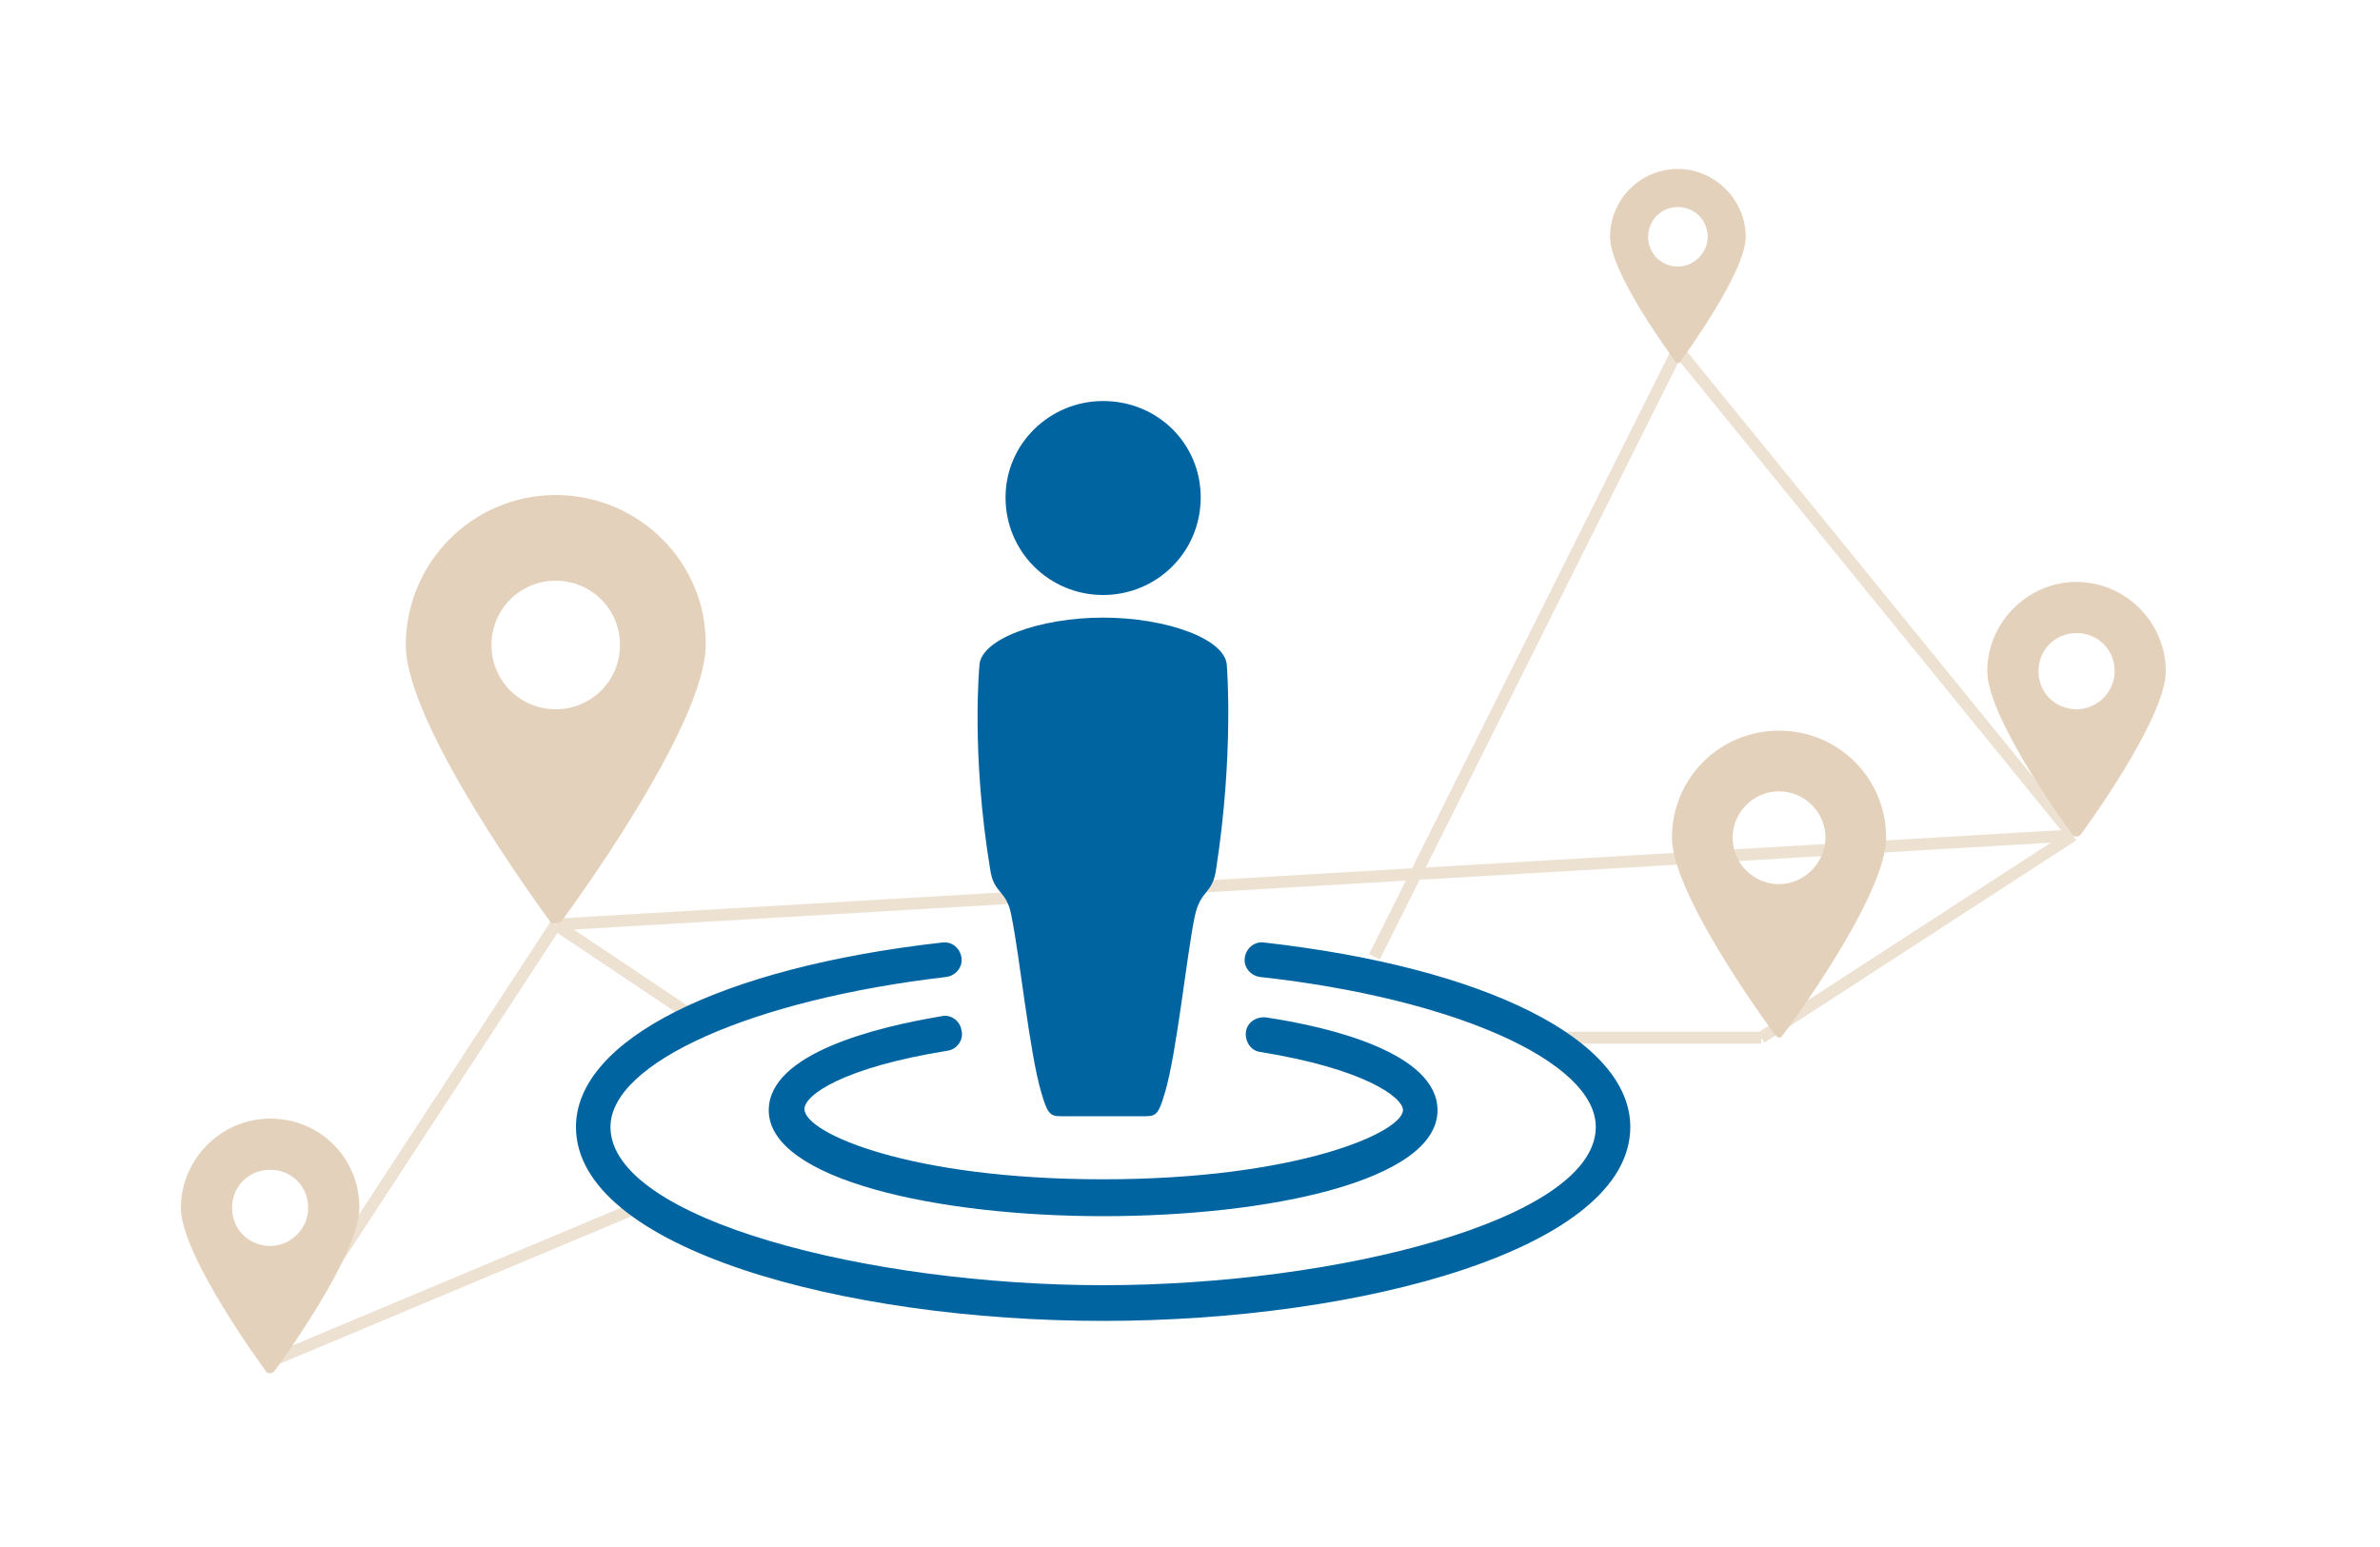 <?xml version="1.0" encoding="utf-8"?>
<!-- Generator: Adobe Illustrator 18.1.1, SVG Export Plug-In . SVG Version: 6.00 Build 0)  -->
<svg version="1.0" id="Layer_1" xmlns="http://www.w3.org/2000/svg" xmlns:xlink="http://www.w3.org/1999/xlink" x="0px" y="0px"
	 viewBox="0 0 200 130" enable-background="new 0 0 200 130" xml:space="preserve" preserveAspectRatio="xMaxYMid">
<g opacity="0.66">
	<line fill="#E4D1BB" stroke="#E4D1BB" stroke-miterlimit="10" x1="174.2" y1="70.2" x2="46.7" y2="77.7"/>
	<line fill="#E4D1BB" stroke="#E4D1BB" stroke-miterlimit="10" x1="141" y1="29.4" x2="174.2" y2="70.2"/>
	<line fill="#E4D1BB" stroke="#E4D1BB" stroke-miterlimit="10" x1="141" y1="29.4" x2="115.5" y2="80.4"/>
	<line fill="#E4D1BB" stroke="#E4D1BB" stroke-miterlimit="10" x1="174.2" y1="70.2" x2="148" y2="87.2"/>
	<line fill="#E4D1BB" stroke="#E4D1BB" stroke-miterlimit="10" x1="148" y1="87.2" x2="130.2" y2="87.2"/>
	<line fill="#E4D1BB" stroke="#E4D1BB" stroke-miterlimit="10" x1="46.7" y1="77.7" x2="58.2" y2="85.4"/>
	<line fill="#E4D1BB" stroke="#E4D1BB" stroke-miterlimit="10" x1="46.7" y1="77.7" x2="22.7" y2="114.4"/>
	<line fill="#E4D1BB" stroke="#E4D1BB" stroke-miterlimit="10" x1="22.7" y1="114.4" x2="53.7" y2="101.4"/>
</g>
<path fill="#0064A1" d="M106.2,79.2c-0.8-0.1-1.5,0.5-1.6,1.3c-0.1,0.8,0.5,1.5,1.3,1.6c16.3,1.8,28.2,7.1,28.2,12.6
	c0,7.8-21.8,13.3-41.4,13.3s-41.4-5.5-41.4-13.3c0-5.4,11.9-10.7,28.2-12.6c0.8-0.1,1.4-0.8,1.3-1.6c-0.1-0.8-0.8-1.4-1.6-1.3
	c-18.7,2.1-30.8,8.2-30.8,15.5c0,10.2,22.5,16.3,44.3,16.3s44.3-6.1,44.3-16.3C137,87.4,124.9,81.3,106.2,79.2z"/>
<path fill="#0064A1" d="M92.7,99.1c-16.3,0-25.1-3.9-25.1-5.9c0-1.2,3.3-3.5,12-4.9c0.8-0.1,1.4-0.9,1.2-1.7
	c-0.1-0.8-0.9-1.4-1.7-1.2c-5.4,0.9-14.5,3.1-14.5,7.9c0,5.8,14.1,8.9,28.1,8.9s28.1-3,28.1-8.9c0-4.8-9-7-14.4-7.8
	c-0.8-0.1-1.6,0.4-1.7,1.2c-0.1,0.8,0.4,1.6,1.2,1.7c8.7,1.4,12,3.8,12,4.9C117.8,95.2,108.9,99.1,92.7,99.1z"/>
<path fill="#0064A1" d="M92.7,50c4.5,0,8.2-3.6,8.2-8.2c0-4.5-3.6-8.1-8.2-8.1c-4.5,0-8.2,3.6-8.2,8.1C84.5,46.4,88.2,50,92.7,50z"
	/>
<path fill="#0064A1" d="M92.7,51.9c-5.3,0-10.4,1.8-10.4,4.1c0,0-0.7,7.3,0.9,17c0.3,2.2,1.4,1.7,1.8,4c0.7,3.4,1.5,11.4,2.5,14.8
	c0.5,1.7,0.7,2,1.6,2h7.2c0.9,0,1.1-0.3,1.6-2c1-3.4,1.8-11.4,2.5-14.8c0.5-2.3,1.5-1.8,1.8-4c1.5-9.7,0.9-17,0.9-17
	C103.1,53.7,98,51.9,92.7,51.9z"/>
<path fill="#E4D1BB" d="M46.7,41.6c-7,0-12.6,5.7-12.6,12.6c0,6.8,11.6,22.5,12.1,23.2c0.1,0.2,0.3,0.2,0.5,0.2s0.4-0.1,0.5-0.2
	c0.5-0.7,12.1-16.4,12.1-23.2C59.4,47.3,53.7,41.6,46.7,41.6z M46.7,59.6c-3,0-5.4-2.4-5.4-5.4s2.4-5.4,5.4-5.4s5.4,2.4,5.4,5.4
	S49.7,59.6,46.7,59.6z"/>
<path fill="#E4D1BB" d="M22.7,94c-4.1,0-7.5,3.4-7.5,7.5c0,4,6.9,13.4,7.2,13.8c0.1,0.1,0.2,0.1,0.3,0.1c0.1,0,0.2-0.1,0.3-0.1
	c0.3-0.4,7.2-9.8,7.2-13.8C30.2,97.3,26.9,94,22.7,94z M22.7,104.7c-1.8,0-3.2-1.4-3.2-3.2c0-1.8,1.4-3.2,3.2-3.2
	c1.8,0,3.2,1.4,3.2,3.2C25.9,103.2,24.5,104.7,22.7,104.7z"/>
<path fill="#E4D1BB" d="M149.5,61.4c-5,0-9,4-9,9c0,4.8,8.3,16.1,8.7,16.6c0.1,0.1,0.2,0.2,0.3,0.2c0.1,0,0.3-0.1,0.3-0.2
	c0.4-0.5,8.7-11.7,8.7-16.6C158.5,65.4,154.5,61.4,149.5,61.4z M149.5,74.3c-2.1,0-3.9-1.7-3.9-3.9c0-2.1,1.7-3.9,3.9-3.9
	c2.1,0,3.9,1.7,3.9,3.9C153.4,72.5,151.6,74.3,149.5,74.3z"/>
<path fill="#E4D1BB" d="M174.5,48.9c-4.1,0-7.5,3.4-7.5,7.5c0,4,6.9,13.4,7.2,13.8c0.1,0.1,0.2,0.1,0.3,0.1c0.1,0,0.2-0.1,0.3-0.1
	c0.3-0.4,7.2-9.8,7.2-13.8C182,52.3,178.6,48.9,174.5,48.9z M174.5,59.6c-1.8,0-3.2-1.4-3.2-3.2s1.4-3.2,3.2-3.2
	c1.8,0,3.2,1.4,3.2,3.2S176.2,59.6,174.5,59.6z"/>
<path fill="#E4D1BB" d="M141,14.2c-3.2,0-5.7,2.6-5.7,5.7c0,3.1,5.3,10.2,5.5,10.5c0.1,0.1,0.1,0.1,0.2,0.1c0.1,0,0.2,0,0.2-0.1
	c0.2-0.3,5.5-7.5,5.5-10.5C146.7,16.8,144.1,14.2,141,14.2z M141,22.4c-1.4,0-2.5-1.1-2.5-2.5s1.1-2.5,2.5-2.5
	c1.4,0,2.5,1.1,2.5,2.5S142.3,22.4,141,22.4z"/>
</svg>
